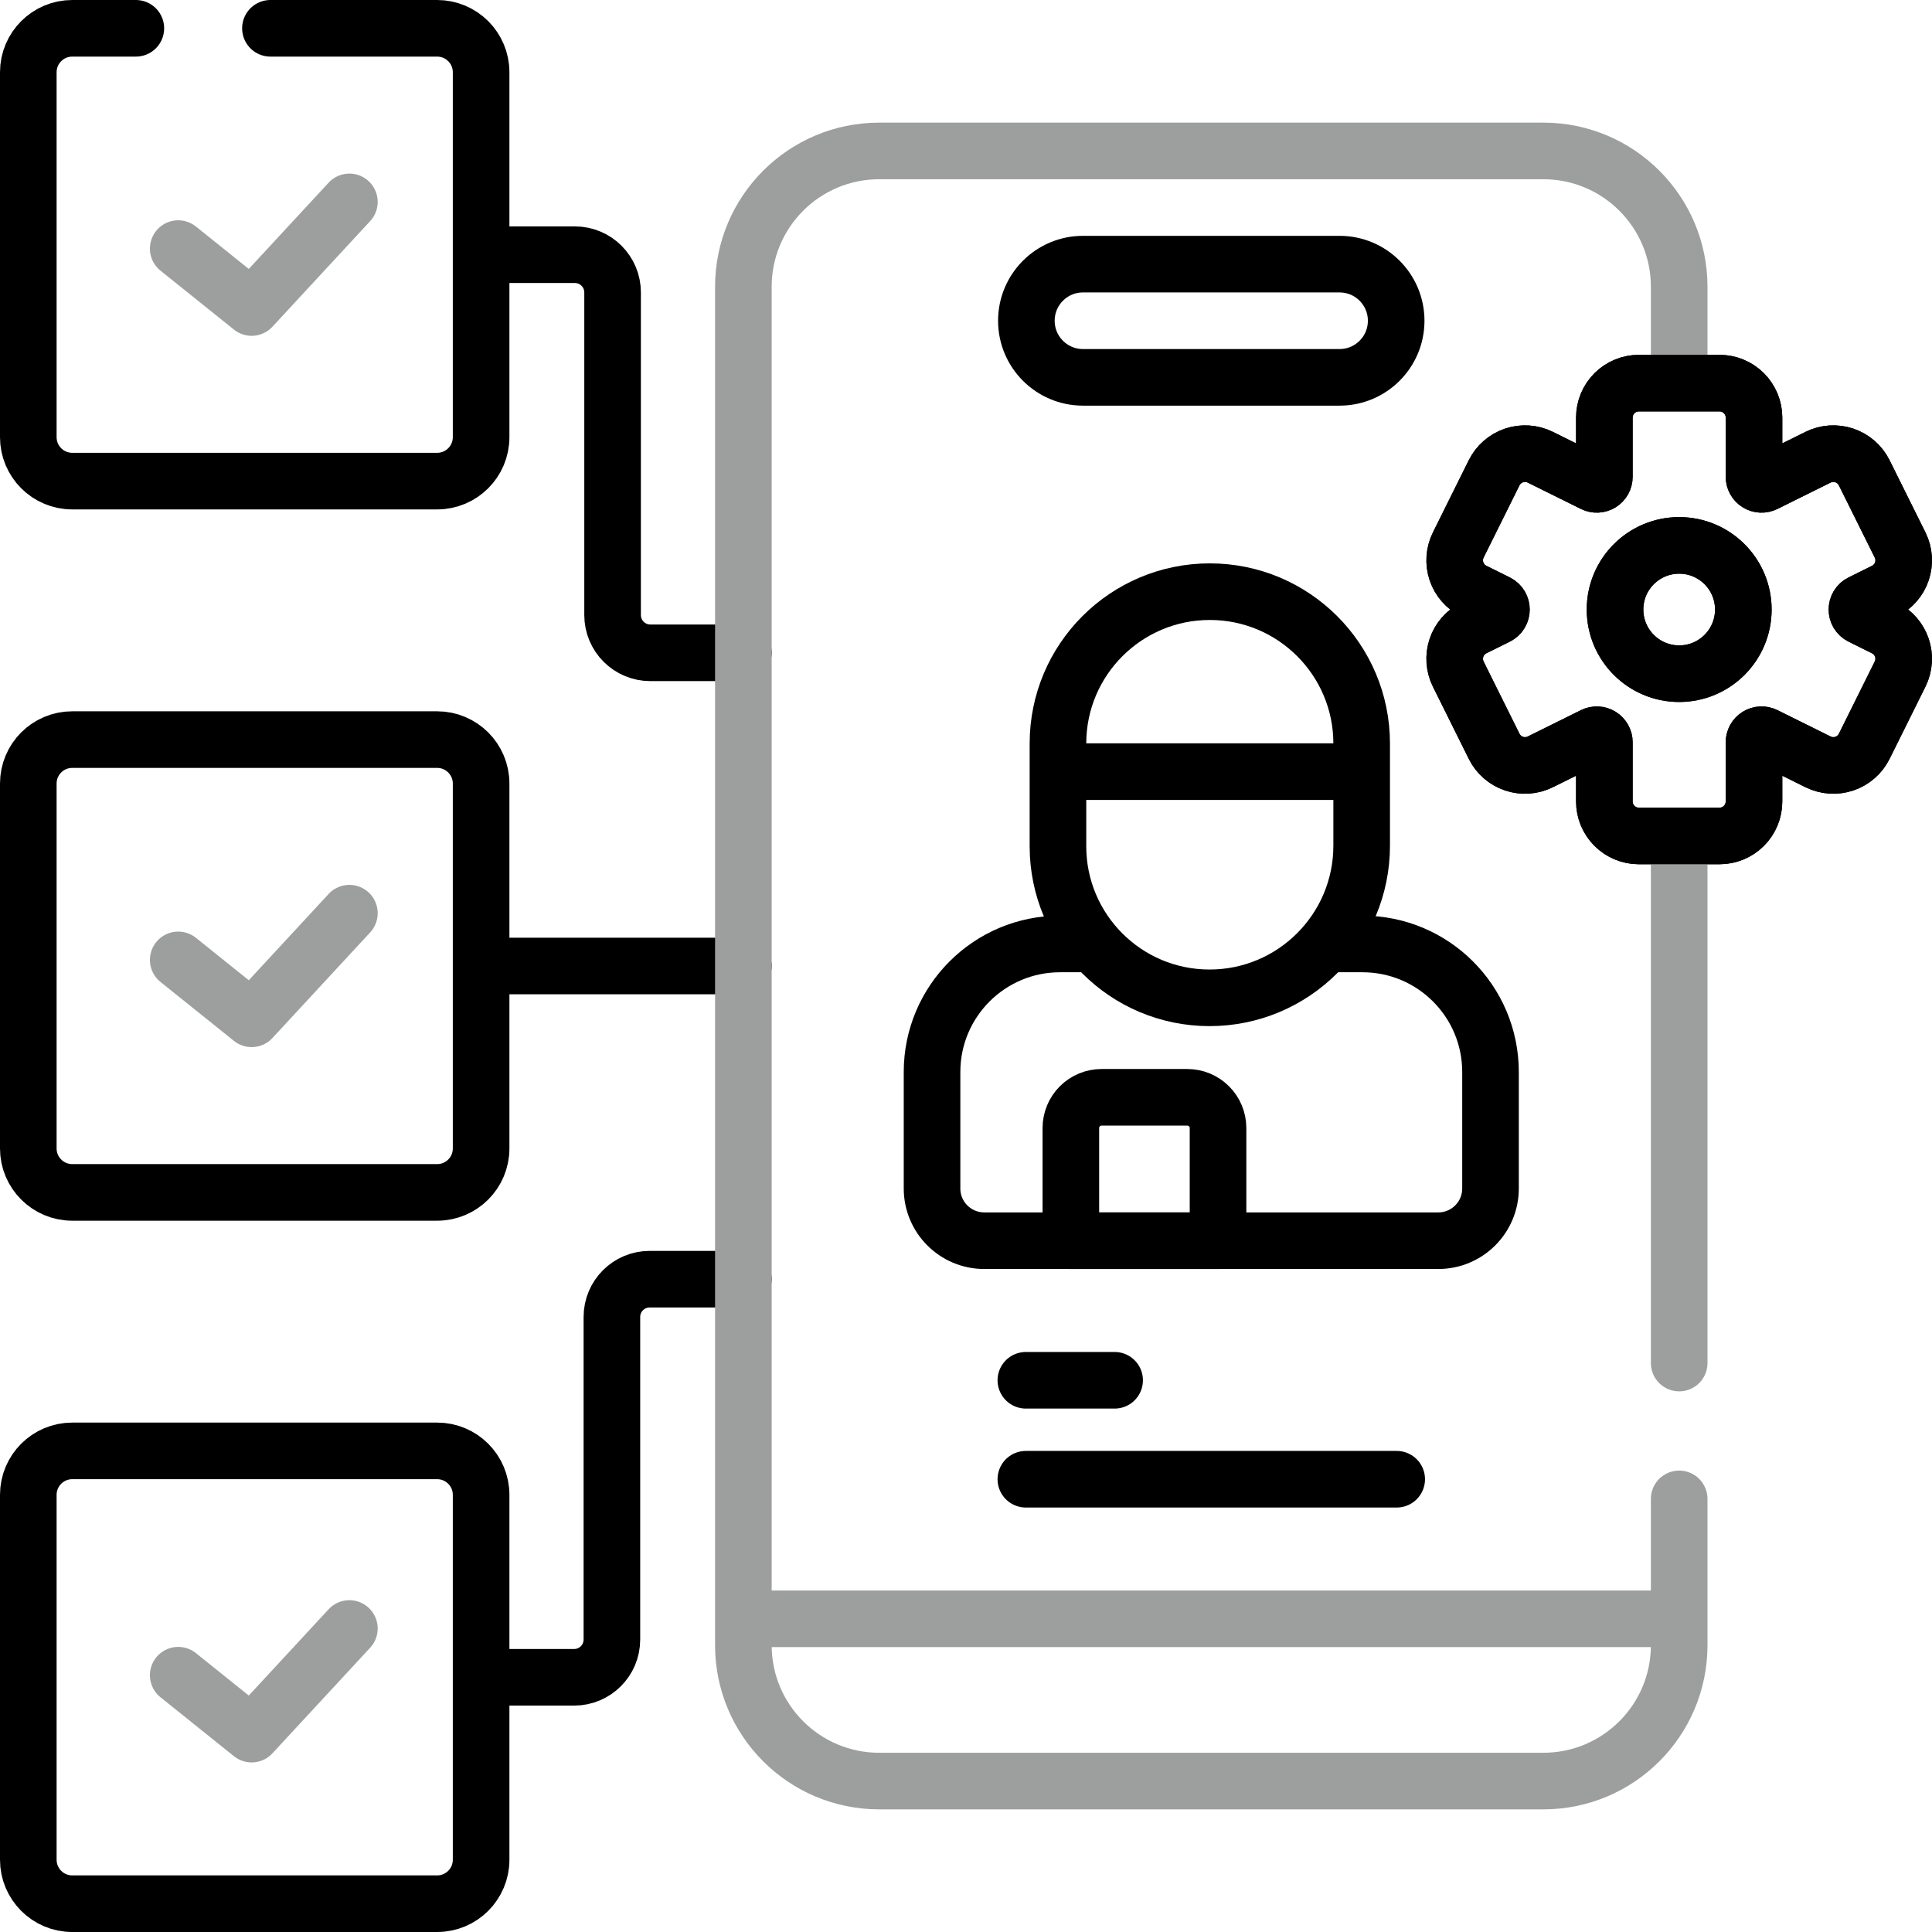 <svg width="512" height="512" viewBox="0 0 512 512" fill="none" xmlns="http://www.w3.org/2000/svg">
<g clip-path="url(#clip0_483_487)">
<path d="M71.667 7.5H115.85C122.284 7.5 127.5 12.716 127.5 19.15V115.85C127.5 122.284 122.284 127.5 115.85 127.5H19.15C12.716 127.5 7.5 122.284 7.5 115.85V19.15C7.5 12.716 12.716 7.5 19.15 7.5H36M127.5 444.5H152.159C157.682 444.5 162.159 440.023 162.159 434.5V349C162.159 343.477 166.636 339 172.159 339H197.001M197.001 173H172.342C166.819 173 162.342 168.523 162.342 163V77.5C162.342 71.977 157.865 67.5 152.342 67.5H127.5M127.5 256H197.001M271.862 365.789H295.386M271.862 392.011H370.139M503.543 144.426L494.041 125.297C492.963 123.127 491.067 121.473 488.771 120.7C486.474 119.927 483.964 120.097 481.793 121.174L467.717 128.154C467.412 128.305 467.074 128.376 466.734 128.36C466.394 128.343 466.064 128.241 465.775 128.061C465.485 127.882 465.247 127.632 465.081 127.334C464.916 127.037 464.829 126.702 464.829 126.362V110.664C464.829 108.243 463.867 105.921 462.155 104.209C460.443 102.497 458.121 101.535 455.7 101.535H434.308C431.885 101.535 429.561 102.498 427.847 104.211C426.134 105.925 425.171 108.249 425.171 110.672V126.362C425.171 126.702 425.084 127.037 424.919 127.334C424.753 127.632 424.515 127.882 424.225 128.061C423.936 128.241 423.606 128.343 423.266 128.36C422.926 128.376 422.588 128.305 422.283 128.154L408.207 121.174C406.036 120.097 403.526 119.927 401.229 120.7C398.933 121.473 397.037 123.127 395.959 125.297L386.457 144.426C385.924 145.5 385.607 146.669 385.525 147.865C385.444 149.062 385.599 150.263 385.981 151.4C386.364 152.536 386.967 153.586 387.755 154.49C388.544 155.394 389.503 156.133 390.577 156.666L396.782 159.743C398.264 160.478 398.264 162.592 396.782 163.327L390.577 166.404C389.503 166.937 388.544 167.676 387.755 168.58C386.967 169.484 386.364 170.534 385.981 171.67C385.599 172.807 385.444 174.008 385.525 175.205C385.607 176.401 385.924 177.57 386.457 178.644L395.961 197.778C397.039 199.947 398.933 201.6 401.229 202.373C403.525 203.145 406.033 202.975 408.203 201.899L422.284 194.917C422.589 194.766 422.927 194.695 423.267 194.711C423.607 194.728 423.937 194.83 424.227 195.01C424.516 195.189 424.754 195.439 424.92 195.737C425.085 196.034 425.172 196.369 425.172 196.709V212.399C425.172 214.822 426.135 217.146 427.848 218.86C429.562 220.573 431.886 221.536 434.309 221.536H455.7C458.121 221.536 460.443 220.574 462.155 218.862C463.867 217.15 464.829 214.828 464.829 212.407V196.709C464.829 196.369 464.916 196.034 465.081 195.737C465.247 195.439 465.485 195.189 465.775 195.01C466.064 194.83 466.394 194.728 466.734 194.711C467.074 194.695 467.412 194.766 467.717 194.917L481.798 201.899C483.968 202.975 486.476 203.145 488.772 202.373C491.068 201.6 492.962 199.947 494.04 197.778L503.546 178.64C505.789 174.125 503.944 168.647 499.428 166.407L493.219 163.328C491.737 162.593 491.737 160.479 493.219 159.744L499.424 156.667C503.942 154.424 505.787 148.943 503.543 144.426ZM115.85 316H19.15C12.716 316 7.5 310.784 7.5 304.35V207.65C7.5 201.216 12.716 196 19.15 196H115.85C122.284 196 127.5 201.216 127.5 207.65V304.35C127.5 310.784 122.284 316 115.85 316ZM115.85 504.5H19.15C12.716 504.5 7.5 499.284 7.5 492.85V396.15C7.5 389.716 12.716 384.5 19.15 384.5H115.85C122.284 384.5 127.5 389.716 127.5 396.15V492.85C127.5 499.284 122.284 504.5 115.85 504.5Z" stroke="black" stroke-width="15" stroke-miterlimit="10" stroke-linecap="round" stroke-linejoin="round"/>
<path d="M47.229 65.882L66.69 81.496L92.591 53.504M47.229 254.382L66.69 269.996L92.591 242.004M47.229 443.945L66.69 459.559L92.591 431.568M445.001 397.222V436C445.001 455.882 428.883 472 409.001 472H233.001C213.119 472 197.001 455.882 197.001 436V76C197.001 56.118 213.119 40 233.001 40H409.001C428.883 40 445.001 56.118 445.001 76V100.667M445.001 223.333V361.222M198.751 429H442.723" stroke="#9D9E9E" stroke-width="15" stroke-miterlimit="10" stroke-linecap="round" stroke-linejoin="round"/>
<path d="M352.917 250.158H361.068C379.809 250.158 395.001 265.35 395.001 284.091V314.96C395.001 322.603 388.805 328.799 381.162 328.799H260.84C253.197 328.799 247.001 322.603 247.001 314.96V284.091C247.001 265.35 262.193 250.158 280.934 250.158H288.75M355.001 100H287.001C278.717 100 272.001 93.284 272.001 85C272.001 76.716 278.717 70 287.001 70H355.001C363.285 70 370.001 76.716 370.001 85C370.001 93.284 363.285 100 355.001 100Z" stroke="black" stroke-width="15" stroke-miterlimit="10" stroke-linecap="round" stroke-linejoin="round"/>
<path d="M282.159 204.49H359.368M322.789 328.799H283.789V298.936C283.789 296.778 284.646 294.708 286.172 293.182C287.698 291.656 289.768 290.799 291.926 290.799H314.653C316.811 290.799 318.881 291.656 320.407 293.182C321.933 294.708 322.79 296.778 322.79 298.936V328.799H322.789ZM280.369 224.267V197.042C280.369 174.817 298.386 156.799 320.612 156.799C342.837 156.799 360.855 174.816 360.855 197.042V224.115C360.855 246.382 342.804 264.433 320.537 264.433C298.352 264.433 280.369 246.45 280.369 224.267Z" stroke="black" stroke-width="15" stroke-miterlimit="10" stroke-linecap="round" stroke-linejoin="round"/>
<path d="M445 178.534C454.389 178.534 462 170.923 462 161.534C462 152.145 454.389 144.534 445 144.534C435.611 144.534 428 152.145 428 161.534C428 170.923 435.611 178.534 445 178.534Z" stroke="black" stroke-width="15" stroke-miterlimit="10" stroke-linecap="round" stroke-linejoin="round"/>
<path d="M503.543 144.426L494.041 125.297C492.963 123.127 491.067 121.473 488.771 120.7C486.474 119.927 483.964 120.097 481.793 121.174L467.717 128.154C467.412 128.305 467.074 128.376 466.734 128.36C466.394 128.344 466.064 128.241 465.775 128.062C465.485 127.882 465.247 127.632 465.081 127.334C464.916 127.037 464.829 126.702 464.829 126.362V110.664C464.829 108.243 463.867 105.921 462.155 104.209C460.443 102.497 458.121 101.535 455.7 101.535H434.308C431.885 101.535 429.561 102.498 427.847 104.211C426.134 105.925 425.171 108.249 425.171 110.672V126.362C425.171 126.702 425.084 127.037 424.919 127.334C424.753 127.632 424.515 127.882 424.226 128.062C423.936 128.241 423.606 128.344 423.266 128.36C422.926 128.376 422.588 128.305 422.283 128.154L408.207 121.174C406.036 120.097 403.526 119.927 401.229 120.7C398.933 121.473 397.037 123.127 395.959 125.297L386.457 144.426C385.924 145.5 385.607 146.669 385.525 147.866C385.444 149.062 385.599 150.263 385.981 151.4C386.364 152.536 386.967 153.587 387.755 154.49C388.544 155.394 389.503 156.133 390.577 156.666L396.782 159.743C398.264 160.478 398.264 162.592 396.782 163.327L390.577 166.404C389.503 166.937 388.544 167.677 387.755 168.58C386.967 169.484 386.364 170.534 385.981 171.671C385.599 172.807 385.444 174.008 385.525 175.205C385.607 176.401 385.924 177.57 386.457 178.644L395.961 197.778C397.039 199.947 398.933 201.6 401.229 202.373C403.525 203.146 406.033 202.975 408.203 201.899L422.284 194.917C422.589 194.766 422.927 194.695 423.267 194.711C423.607 194.728 423.937 194.83 424.227 195.01C424.516 195.189 424.754 195.439 424.92 195.737C425.085 196.034 425.172 196.369 425.172 196.709V212.399C425.172 214.822 426.135 217.146 427.848 218.86C429.562 220.574 431.886 221.536 434.309 221.536H455.7C458.121 221.536 460.443 220.574 462.155 218.862C463.867 217.15 464.829 214.828 464.829 212.407V196.709C464.829 196.369 464.916 196.034 465.081 195.737C465.247 195.439 465.485 195.189 465.775 195.01C466.064 194.83 466.394 194.728 466.734 194.711C467.074 194.695 467.412 194.766 467.717 194.917L481.798 201.899C483.968 202.975 486.477 203.146 488.772 202.373C491.068 201.6 492.962 199.947 494.04 197.778L503.546 178.64C505.789 174.125 503.944 168.647 499.428 166.407L493.219 163.328C491.737 162.593 491.737 160.479 493.219 159.744L499.424 156.667C503.942 154.424 505.787 148.943 503.543 144.426Z" stroke="black" stroke-width="15" stroke-miterlimit="10" stroke-linecap="round" stroke-linejoin="round"/>
<path d="M445 178.534C454.389 178.534 462 170.923 462 161.534C462 152.145 454.389 144.534 445 144.534C435.611 144.534 428 152.145 428 161.534C428 170.923 435.611 178.534 445 178.534Z" stroke="black" stroke-width="15" stroke-miterlimit="10" stroke-linecap="round" stroke-linejoin="round"/>
</g>
<defs>
<clipPath id="clip0_483_487">
<rect width="512" height="512" fill="white"/>
</clipPath>
</defs>
</svg>
